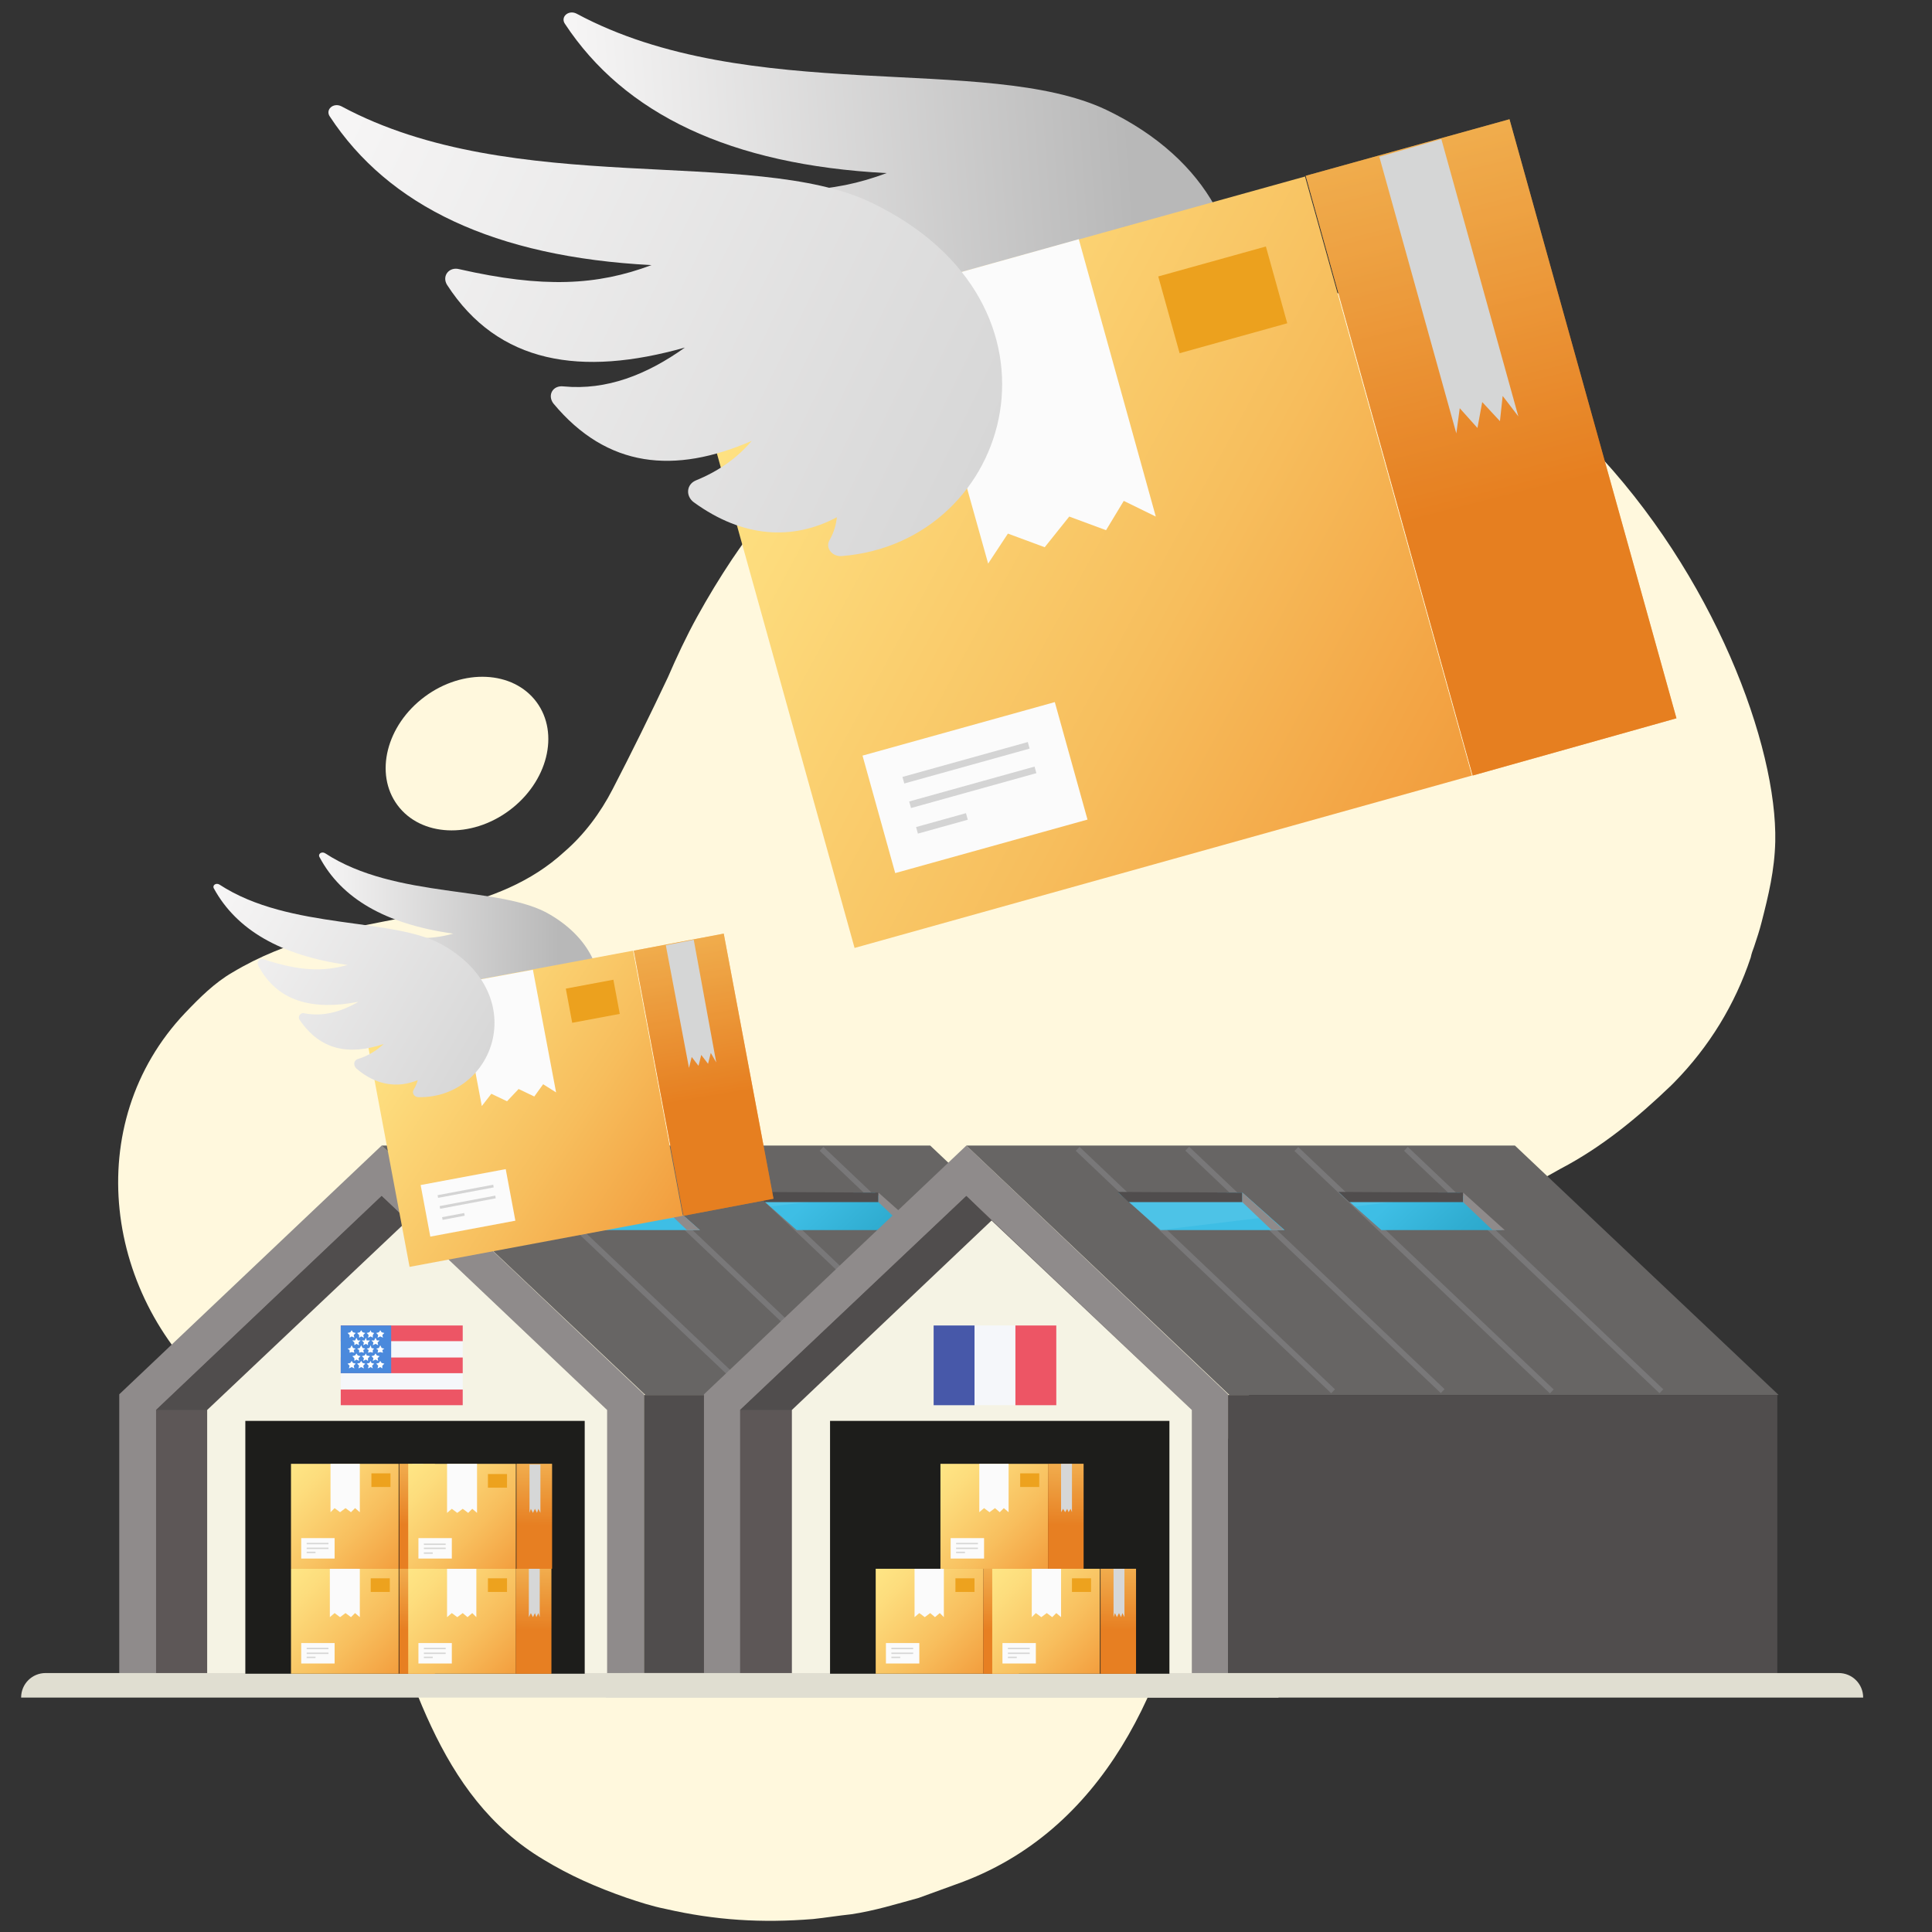 <?xml version="1.0" encoding="utf-8"?>
<!-- Generator: Adobe Illustrator 24.1.3, SVG Export Plug-In . SVG Version: 6.00 Build 0)  -->
<svg version="1.1" id="Calque_1" xmlns="http://www.w3.org/2000/svg" xmlns:xlink="http://www.w3.org/1999/xlink" x="0px" y="0px"
	 viewBox="0 0 283.5 283.5" style="enable-background:new 0 0 283.5 283.5;" xml:space="preserve">
<rect x="0" y="0" width="283.5" height="283.5" fill="#333333" stroke="none"/>
<style type="text/css">
	.st0{fill:#FFF8DD;}
	.st1{fill:#8F8B8B;}
	.st2{fill:#5D5757;}
	.st3{fill:#676564;}
	.st4{fill:#504D4D;}
	.st5{fill:#F5F3E4;}
	.st6{fill:#8C8B86;}
	.st7{fill:#797879;}
	.st8{clip-path:url(#SVGID_2_);}
	.st9{fill:url(#SVGID_3_);}
	.st10{opacity:8.000000e-02;fill:#FFFFFF;}
	.st11{fill:#E0DED1;}
	.st12{fill:#1D1D1B;}
	.st13{fill:url(#SVGID_4_);}
	.st14{fill:url(#SVGID_5_);}
	.st15{opacity:0.58;fill:url(#SVGID_6_);}
	.st16{fill:#FBFBFB;}
	.st17{fill:#F8F7F7;}
	.st18{fill:#D5D5D4;}
	.st19{fill:#EDA21E;}
	.st20{fill:#D6D7D7;}
	.st21{fill:url(#SVGID_7_);}
	.st22{fill:url(#SVGID_8_);}
	.st23{opacity:0.58;fill:url(#SVGID_9_);}
	.st24{fill:url(#SVGID_10_);}
	.st25{fill:url(#SVGID_11_);}
	.st26{opacity:0.58;fill:url(#SVGID_12_);}
	.st27{fill:url(#SVGID_13_);}
	.st28{fill:url(#SVGID_14_);}
	.st29{opacity:0.58;fill:url(#SVGID_15_);}
	.st30{clip-path:url(#SVGID_17_);}
	.st31{fill:url(#SVGID_18_);}
	.st32{fill:url(#SVGID_19_);}
	.st33{fill:url(#SVGID_20_);}
	.st34{opacity:0.58;fill:url(#SVGID_21_);}
	.st35{fill:url(#SVGID_22_);}
	.st36{fill:url(#SVGID_23_);}
	.st37{opacity:0.58;fill:url(#SVGID_24_);}
	.st38{fill:url(#SVGID_25_);}
	.st39{fill:url(#SVGID_26_);}
	.st40{opacity:0.58;fill:url(#SVGID_27_);}
	.st41{fill:#F5F7FA;}
	.st42{fill:#4758A9;}
	.st43{fill:#ED5565;}
	.st44{fill:#4A89DC;}
	.st45{fill:#FFFFFF;}
	.st46{fill:url(#SVGID_28_);}
	.st47{fill:url(#SVGID_29_);}
	.st48{fill:url(#SVGID_30_);}
	.st49{opacity:0.58;fill:url(#SVGID_31_);enable-background:new    ;}
	.st50{fill:#D4D4D4;}
	.st51{fill:#ECA11E;}
	.st52{fill:#D5D6D6;}
	.st53{fill:url(#SVGID_32_);}
	.st54{fill:url(#SVGID_33_);}
	.st55{fill:url(#SVGID_34_);}
	.st56{fill:url(#SVGID_35_);}
	.st57{opacity:0.58;fill:url(#SVGID_36_);enable-background:new    ;}
	.st58{fill:url(#SVGID_37_);}
</style>
<g>
	<g>
		<g>
			<path class="st0" d="M260.5,123.5c-0.1,4.2-1,7.9-2,11.8c-0.3,1.2-0.7,2.4-1.1,3.6c-0.2,0.5-0.4,1.1-0.5,1.6
				c-2.3,6.9-6.1,13.1-11.2,18.3c-0.2,0.2-0.3,0.3-0.5,0.5c-4.9,4.7-10.1,9-16.2,12.2c-6.1,3.5-12.6,6.5-19.3,9.4
				c-0.9,0.4-1.7,0.8-2.5,1.2c-2.7,1.4-5.2,2.7-7.5,4.3c-9.5,6-15.3,14.8-19.4,24.6c-2,4.9-3.7,10.1-5.1,15.2
				c-3.6,20.9-13.1,42.6-34.9,50.3c-1.9,0.7-3.6,1.3-5.5,2c-3.3,0.9-6.5,1.9-9.9,2.4c-1.9,0.2-3.7,0.5-5.6,0.7
				c-7.5,0.6-14.3,0.2-21.7-1.5c-2-0.4-3.8-1-5.6-1.6c-4.6-1.6-8.4-3.3-12.2-5.6c-15.8-9.4-19.7-28-25.7-44.3
				c-2.1-5.3-5.8-9.7-9.8-13.6c-3.8-3.6-8-6.8-12.1-10.2c-16.9-14.1-20.5-39.9-5-56.2c2.1-2.2,4.3-4.4,6.9-5.9c4-2.4,8.1-4,12.6-5.3
				c12.3-3.5,26.3-3.4,36.1-12.4c2.9-2.5,5.3-5.7,7.1-9.2c2.8-5.4,5.5-10.9,8.1-16.4c1.3-3,2.7-6,4.3-8.9c1.6-2.9,3.3-5.7,5.1-8.4
				c11.1-16.4,26.1-31.5,44.8-37.3C223.7,22.8,261.1,95.6,260.5,123.5z"/>
			<g>
				
					<ellipse transform="matrix(0.803 -0.596 0.596 0.803 -52.398 62.594)" class="st0" cx="68.5" cy="110.6" rx="12.7" ry="10.4"/>
				
					<ellipse transform="matrix(0.807 -0.59 0.59 0.807 -91.448 163.068)" class="st0" cx="204.1" cy="221.6" rx="17" ry="14.4"/>
			</g>
		</g>
	</g>
	<g>
		<g>
			<g>
				<polygon class="st1" points="17.5,245.6 17.5,204.6 56,168.1 94.5,204.6 94.5,245.6 				"/>
				<polygon class="st2" points="89.1,206.9 56,175.5 22.9,206.9 22.9,245.6 89.1,245.6 				"/>
				<polygon class="st3" points="175.2,204.7 94.7,204.7 56,168.1 136.5,168.1 				"/>
				<rect x="94.5" y="204.7" class="st4" width="80.6" height="40.9"/>
				<polygon class="st4" points="22.9,206.9 30.4,206.9 59.8,179.1 56,175.5 				"/>
			</g>
			<g>
				<g>
					<polygon class="st5" points="59.8,179.1 30.4,206.9 30.4,245.6 89.1,245.6 89.1,206.9 					"/>
				</g>
			</g>
			<g>
				<g>
					<line class="st6" x1="72.5" y1="168.6" x2="110" y2="204.1"/>
					
						<rect x="90.8" y="160.5" transform="matrix(0.688 -0.725 0.725 0.688 -106.735 124.277)" class="st7" width="0.8" height="51.7"/>
				</g>
				<g>
					<line class="st6" x1="88.6" y1="168.6" x2="126.1" y2="204.1"/>
					
						<rect x="106.9" y="160.5" transform="matrix(0.688 -0.725 0.725 0.688 -101.73 135.925)" class="st7" width="0.8" height="51.7"/>
				</g>
				<g>
					<line class="st6" x1="104.6" y1="168.6" x2="142.1" y2="204.1"/>
					
						<rect x="123" y="160.5" transform="matrix(0.688 -0.725 0.725 0.688 -96.726 147.573)" class="st7" width="0.8" height="51.7"/>
				</g>
				<g>
					<line class="st6" x1="120.7" y1="168.6" x2="158.2" y2="204.1"/>
					
						<rect x="139" y="160.5" transform="matrix(0.688 -0.725 0.725 0.688 -91.721 159.22)" class="st7" width="0.8" height="51.7"/>
				</g>
			</g>
			<g>
				<g>
					<defs>
						<path id="SVGID_1_" d="M134.6,180.5h-17.7l-6.2-5.5h17.7L134.6,180.5z M78.3,175l6.2,5.5h18.2l-6.2-5.5H78.3z"/>
					</defs>
					<clipPath id="SVGID_2_">
						<use xlink:href="#SVGID_1_"  style="overflow:visible;"/>
					</clipPath>
					<g class="st8">
						<linearGradient id="SVGID_3_" gradientUnits="userSpaceOnUse" x1="114.196" y1="180.289" x2="175.801" y2="244.219">
							<stop  offset="0" style="stop-color:#3EBEE5"/>
							<stop  offset="0.109" style="stop-color:#30ADD1"/>
							<stop  offset="0.263" style="stop-color:#219CBD"/>
							<stop  offset="0.438" style="stop-color:#168FAF"/>
							<stop  offset="0.65" style="stop-color:#1088A7"/>
							<stop  offset="1" style="stop-color:#0E86A4"/>
						</linearGradient>
						<polygon class="st9" points="166.6,202.3 106.7,202.3 77.9,175 137.8,175 						"/>
						<polygon class="st10" points="84.5,180.5 77.9,175 129.9,175 						"/>
					</g>
				</g>
				<g>
					<polygon class="st4" points="96.5,175 96.5,176.4 79.9,176.4 78.2,174.9 					"/>
					<polygon class="st1" points="102.7,180.5 96.5,175 96.5,176.4 100.8,180.5 					"/>
				</g>
				<g>
					<polygon class="st4" points="128.9,175 128.9,176.4 112.2,176.4 110.6,174.9 					"/>
					<polygon class="st1" points="135.1,180.5 128.9,175 128.9,176.4 133.2,180.5 					"/>
				</g>
			</g>
		</g>
		<g>
			<g>
				<path class="st11" d="M187.6,249.1H3.1l0,0c0-2,1.6-3.6,3.6-3.6h177.3C186,245.5,187.6,247.1,187.6,249.1L187.6,249.1z"/>
			</g>
		</g>
		<rect x="36" y="208.5" class="st12" width="49.8" height="37.1"/>
		<g>
			<linearGradient id="SVGID_4_" gradientUnits="userSpaceOnUse" x1="41.672" y1="229.214" x2="63.996" y2="250.774">
				<stop  offset="0" style="stop-color:#FFE988"/>
				<stop  offset="0.174" style="stop-color:#FDDD7D"/>
				<stop  offset="0.485" style="stop-color:#F8BF5E"/>
				<stop  offset="0.895" style="stop-color:#F08D2D"/>
				<stop  offset="1" style="stop-color:#EE7F1F"/>
			</linearGradient>
			<rect x="42.7" y="230.2" class="st13" width="15.8" height="15.4"/>
			<linearGradient id="SVGID_5_" gradientUnits="userSpaceOnUse" x1="61.708" y1="214.638" x2="61.178" y2="239.159">
				<stop  offset="0" style="stop-color:#FFE988"/>
				<stop  offset="0.174" style="stop-color:#FCDD7D"/>
				<stop  offset="0.485" style="stop-color:#F5BF5F"/>
				<stop  offset="0.895" style="stop-color:#EA8D2F"/>
				<stop  offset="1" style="stop-color:#E77F22"/>
			</linearGradient>
			<rect x="58.6" y="230.2" class="st14" width="5.2" height="15.4"/>
			<linearGradient id="SVGID_6_" gradientUnits="userSpaceOnUse" x1="61.708" y1="214.638" x2="61.178" y2="239.159">
				<stop  offset="0" style="stop-color:#FFE988"/>
				<stop  offset="0.174" style="stop-color:#FCDD7D"/>
				<stop  offset="0.485" style="stop-color:#F5BF5F"/>
				<stop  offset="0.895" style="stop-color:#EA8D2F"/>
				<stop  offset="1" style="stop-color:#E77F22"/>
			</linearGradient>
			<rect x="58.6" y="230.2" class="st15" width="5.2" height="15.4"/>
			<g>
				<g>
					<rect x="44.2" y="241.1" class="st16" width="4.9" height="3"/>
				</g>
				<g>
					<g>
						<line class="st17" x1="45" y1="241.9" x2="48.2" y2="241.9"/>
						<rect x="45" y="241.8" class="st18" width="3.2" height="0.2"/>
					</g>
					<g>
						<line class="st17" x1="45" y1="242.5" x2="48.2" y2="242.5"/>
						<rect x="45" y="242.5" class="st18" width="3.2" height="0.2"/>
					</g>
					<g>
						<line class="st17" x1="45" y1="243.2" x2="46.3" y2="243.2"/>
						<rect x="45" y="243.1" class="st18" width="1.3" height="0.2"/>
					</g>
				</g>
				<g>
					<rect x="54.4" y="231.6" class="st19" width="2.8" height="2"/>
				</g>
			</g>
			<polygon class="st16" points="52.8,237.3 52.1,236.7 51.5,237.3 50.7,236.7 49.9,237.3 49.1,236.7 48.4,237.3 48.4,230.2 
				52.8,230.2 			"/>
			<polygon class="st20" points="62.1,237.3 61.8,236.7 61.6,237.3 61.3,236.7 61,237.3 60.7,236.7 60.5,237.3 60.5,230.2 
				62.1,230.2 			"/>
		</g>
		<g>
			<linearGradient id="SVGID_7_" gradientUnits="userSpaceOnUse" x1="58.832" y1="229.214" x2="81.156" y2="250.774">
				<stop  offset="0" style="stop-color:#FFE988"/>
				<stop  offset="0.174" style="stop-color:#FDDD7D"/>
				<stop  offset="0.485" style="stop-color:#F8BF5E"/>
				<stop  offset="0.895" style="stop-color:#F08D2D"/>
				<stop  offset="1" style="stop-color:#EE7F1F"/>
			</linearGradient>
			<rect x="59.9" y="230.2" class="st21" width="15.8" height="15.4"/>
			<linearGradient id="SVGID_8_" gradientUnits="userSpaceOnUse" x1="78.868" y1="214.638" x2="78.338" y2="239.159">
				<stop  offset="0" style="stop-color:#FFE988"/>
				<stop  offset="0.174" style="stop-color:#FCDD7D"/>
				<stop  offset="0.485" style="stop-color:#F5BF5F"/>
				<stop  offset="0.895" style="stop-color:#EA8D2F"/>
				<stop  offset="1" style="stop-color:#E77F22"/>
			</linearGradient>
			<rect x="75.7" y="230.2" class="st22" width="5.2" height="15.4"/>
			<linearGradient id="SVGID_9_" gradientUnits="userSpaceOnUse" x1="78.868" y1="214.638" x2="78.338" y2="239.159">
				<stop  offset="0" style="stop-color:#FFE988"/>
				<stop  offset="0.174" style="stop-color:#FCDD7D"/>
				<stop  offset="0.485" style="stop-color:#F5BF5F"/>
				<stop  offset="0.895" style="stop-color:#EA8D2F"/>
				<stop  offset="1" style="stop-color:#E77F22"/>
			</linearGradient>
			<rect x="75.7" y="230.2" class="st23" width="5.2" height="15.4"/>
			<g>
				<g>
					<rect x="61.4" y="241.1" class="st16" width="4.9" height="3"/>
				</g>
				<g>
					<g>
						<line class="st17" x1="62.2" y1="241.9" x2="65.4" y2="241.9"/>
						<rect x="62.2" y="241.8" class="st18" width="3.2" height="0.2"/>
					</g>
					<g>
						<line class="st17" x1="62.2" y1="242.5" x2="65.4" y2="242.5"/>
						<rect x="62.2" y="242.5" class="st18" width="3.2" height="0.2"/>
					</g>
					<g>
						<line class="st17" x1="62.2" y1="243.2" x2="63.5" y2="243.2"/>
						<rect x="62.2" y="243.1" class="st18" width="1.3" height="0.2"/>
					</g>
				</g>
				<g>
					<rect x="71.6" y="231.6" class="st19" width="2.8" height="2"/>
				</g>
			</g>
			<polygon class="st16" points="69.9,237.3 69.3,236.7 68.6,237.3 67.9,236.7 67.1,237.3 66.3,236.7 65.6,237.3 65.6,230.2 
				69.9,230.2 			"/>
			<polygon class="st20" points="79.2,237.3 79,236.7 78.7,237.3 78.5,236.7 78.2,237.3 77.9,236.7 77.6,237.3 77.6,230.2 
				79.2,230.2 			"/>
		</g>
		<g>
			<linearGradient id="SVGID_10_" gradientUnits="userSpaceOnUse" x1="41.692" y1="213.833" x2="64.016" y2="235.393">
				<stop  offset="0" style="stop-color:#FFE988"/>
				<stop  offset="0.174" style="stop-color:#FDDD7D"/>
				<stop  offset="0.485" style="stop-color:#F8BF5E"/>
				<stop  offset="0.895" style="stop-color:#F08D2D"/>
				<stop  offset="1" style="stop-color:#EE7F1F"/>
			</linearGradient>
			<rect x="42.7" y="214.8" class="st24" width="15.8" height="15.4"/>
			<linearGradient id="SVGID_11_" gradientUnits="userSpaceOnUse" x1="61.728" y1="199.257" x2="61.198" y2="223.778">
				<stop  offset="0" style="stop-color:#FFE988"/>
				<stop  offset="0.174" style="stop-color:#FCDD7D"/>
				<stop  offset="0.485" style="stop-color:#F5BF5F"/>
				<stop  offset="0.895" style="stop-color:#EA8D2F"/>
				<stop  offset="1" style="stop-color:#E77F22"/>
			</linearGradient>
			<rect x="58.6" y="214.8" class="st25" width="5.2" height="15.4"/>
			<linearGradient id="SVGID_12_" gradientUnits="userSpaceOnUse" x1="61.728" y1="199.257" x2="61.198" y2="223.778">
				<stop  offset="0" style="stop-color:#FFE988"/>
				<stop  offset="0.174" style="stop-color:#FCDD7D"/>
				<stop  offset="0.485" style="stop-color:#F5BF5F"/>
				<stop  offset="0.895" style="stop-color:#EA8D2F"/>
				<stop  offset="1" style="stop-color:#E77F22"/>
			</linearGradient>
			<rect x="58.6" y="214.8" class="st26" width="5.2" height="15.4"/>
			<g>
				<g>
					<rect x="44.2" y="225.7" class="st16" width="4.9" height="3"/>
				</g>
				<g>
					<g>
						<line class="st17" x1="45" y1="226.5" x2="48.2" y2="226.5"/>
						<rect x="45" y="226.4" class="st18" width="3.2" height="0.2"/>
					</g>
					<g>
						<line class="st17" x1="45" y1="227.2" x2="48.2" y2="227.2"/>
						<rect x="45" y="227.1" class="st18" width="3.2" height="0.2"/>
					</g>
					<g>
						<line class="st17" x1="45" y1="227.8" x2="46.3" y2="227.8"/>
						<rect x="45" y="227.7" class="st18" width="1.3" height="0.2"/>
					</g>
				</g>
				<g>
					<rect x="54.5" y="216.2" class="st19" width="2.8" height="2"/>
				</g>
			</g>
			<polygon class="st16" points="52.8,221.9 52.1,221.3 51.5,221.9 50.7,221.3 49.9,221.9 49.1,221.3 48.5,221.9 48.5,214.8 
				52.8,214.8 			"/>
			<polygon class="st20" points="62.1,221.9 61.8,221.4 61.6,221.9 61.3,221.4 61,221.9 60.7,221.4 60.5,221.9 60.5,214.8 
				62.1,214.8 			"/>
		</g>
		<g>
			<linearGradient id="SVGID_13_" gradientUnits="userSpaceOnUse" x1="58.868" y1="213.874" x2="81.192" y2="235.435">
				<stop  offset="0" style="stop-color:#FFE988"/>
				<stop  offset="0.174" style="stop-color:#FDDD7D"/>
				<stop  offset="0.485" style="stop-color:#F8BF5E"/>
				<stop  offset="0.895" style="stop-color:#F08D2D"/>
				<stop  offset="1" style="stop-color:#EE7F1F"/>
			</linearGradient>
			<rect x="59.9" y="214.8" class="st27" width="15.8" height="15.4"/>
			<linearGradient id="SVGID_14_" gradientUnits="userSpaceOnUse" x1="78.904" y1="199.299" x2="78.374" y2="223.819">
				<stop  offset="0" style="stop-color:#FFE988"/>
				<stop  offset="0.174" style="stop-color:#FCDD7D"/>
				<stop  offset="0.485" style="stop-color:#F5BF5F"/>
				<stop  offset="0.895" style="stop-color:#EA8D2F"/>
				<stop  offset="1" style="stop-color:#E77F22"/>
			</linearGradient>
			<rect x="75.8" y="214.8" class="st28" width="5.2" height="15.4"/>
			<linearGradient id="SVGID_15_" gradientUnits="userSpaceOnUse" x1="78.904" y1="199.299" x2="78.374" y2="223.819">
				<stop  offset="0" style="stop-color:#FFE988"/>
				<stop  offset="0.174" style="stop-color:#FCDD7D"/>
				<stop  offset="0.485" style="stop-color:#F5BF5F"/>
				<stop  offset="0.895" style="stop-color:#EA8D2F"/>
				<stop  offset="1" style="stop-color:#E77F22"/>
			</linearGradient>
			<rect x="75.8" y="214.8" class="st29" width="5.2" height="15.4"/>
			<g>
				<g>
					<rect x="61.4" y="225.7" class="st16" width="4.9" height="3"/>
				</g>
				<g>
					<g>
						<line class="st17" x1="62.2" y1="226.6" x2="65.4" y2="226.6"/>
						<rect x="62.2" y="226.5" class="st18" width="3.2" height="0.2"/>
					</g>
					<g>
						<line class="st17" x1="62.2" y1="227.2" x2="65.4" y2="227.2"/>
						<rect x="62.2" y="227.1" class="st18" width="3.2" height="0.2"/>
					</g>
					<g>
						<line class="st17" x1="62.2" y1="227.8" x2="63.5" y2="227.8"/>
						<rect x="62.2" y="227.8" class="st18" width="1.3" height="0.2"/>
					</g>
				</g>
				<g>
					<rect x="71.6" y="216.3" class="st19" width="2.8" height="2"/>
				</g>
			</g>
			<polygon class="st16" points="70,222 69.3,221.4 68.7,222 67.9,221.4 67.1,222 66.3,221.4 65.6,222 65.6,214.8 70,214.8 			"/>
			<polygon class="st20" points="79.3,222 79,221.4 78.8,222 78.5,221.4 78.2,222 77.9,221.4 77.7,222 77.7,214.9 79.3,214.9 			"/>
		</g>
	</g>
	<g>
		<g>
			<g>
				<polygon class="st1" points="103.3,245.6 103.3,204.6 141.8,168.1 180.2,204.6 180.2,245.6 				"/>
				<polygon class="st2" points="174.9,206.9 141.8,175.5 108.6,206.9 108.6,245.6 174.9,245.6 				"/>
				<polygon class="st3" points="261,204.7 180.4,204.7 141.8,168.1 222.3,168.1 				"/>
				<rect x="180.2" y="204.7" class="st4" width="80.6" height="40.9"/>
				<polygon class="st4" points="108.6,206.9 116.2,206.9 145.5,179.1 141.8,175.5 				"/>
			</g>
			<g>
				<g>
					<polygon class="st5" points="145.5,179.1 116.2,206.9 116.2,245.6 174.9,245.6 174.9,206.9 					"/>
				</g>
			</g>
			<g>
				<g>
					<line class="st6" x1="158.3" y1="168.6" x2="195.8" y2="204.1"/>
					
						<rect x="176.6" y="160.5" transform="matrix(0.688 -0.725 0.725 0.688 -80.006 186.485)" class="st7" width="0.8" height="51.7"/>
				</g>
				<g>
					<line class="st6" x1="174.3" y1="168.6" x2="211.8" y2="204.1"/>
					
						<rect x="192.7" y="160.5" transform="matrix(0.688 -0.725 0.725 0.688 -75.002 198.133)" class="st7" width="0.8" height="51.7"/>
				</g>
				<g>
					<line class="st6" x1="190.4" y1="168.6" x2="227.9" y2="204.1"/>
					
						<rect x="208.7" y="160.5" transform="matrix(0.688 -0.725 0.725 0.688 -69.997 209.78)" class="st7" width="0.8" height="51.7"/>
				</g>
				<g>
					<line class="st6" x1="206.4" y1="168.6" x2="243.9" y2="204.1"/>
					
						<rect x="224.8" y="160.5" transform="matrix(0.688 -0.725 0.725 0.688 -64.993 221.428)" class="st7" width="0.8" height="51.7"/>
				</g>
			</g>
			<g>
				<g>
					<defs>
						<path id="SVGID_16_" d="M220.4,180.5h-17.7l-6.2-5.5h17.7L220.4,180.5z M164.1,175l6.2,5.5h18.2l-6.2-5.5H164.1z"/>
					</defs>
					<clipPath id="SVGID_17_">
						<use xlink:href="#SVGID_16_"  style="overflow:visible;"/>
					</clipPath>
					<g class="st30">
						<linearGradient id="SVGID_18_" gradientUnits="userSpaceOnUse" x1="199.951" y1="180.289" x2="261.556" y2="244.219">
							<stop  offset="0" style="stop-color:#3EBEE5"/>
							<stop  offset="0.109" style="stop-color:#30ADD1"/>
							<stop  offset="0.263" style="stop-color:#219CBD"/>
							<stop  offset="0.438" style="stop-color:#168FAF"/>
							<stop  offset="0.65" style="stop-color:#1088A7"/>
							<stop  offset="1" style="stop-color:#0E86A4"/>
						</linearGradient>
						<polygon class="st31" points="252.4,202.3 192.4,202.3 163.6,175 223.6,175 						"/>
						<polygon class="st10" points="170.2,180.5 163.6,175 215.6,175 						"/>
					</g>
				</g>
				<g>
					<polygon class="st4" points="182.3,175 182.3,176.4 165.6,176.4 164,174.9 					"/>
					<polygon class="st1" points="188.4,180.5 182.3,175 182.3,176.4 186.6,180.5 					"/>
				</g>
				<g>
					<polygon class="st4" points="214.7,175 214.7,176.4 198,176.4 196.4,174.9 					"/>
					<polygon class="st1" points="220.8,180.5 214.7,175 214.7,176.4 219,180.5 					"/>
				</g>
			</g>
		</g>
		<g>
			<g>
				<path class="st11" d="M273.4,249.1H88.9l0,0c0-2,1.6-3.6,3.6-3.6h177.3C271.8,245.5,273.4,247.1,273.4,249.1L273.4,249.1z"/>
			</g>
		</g>
		<rect x="121.8" y="208.5" class="st12" width="49.8" height="37.1"/>
		<g>
			<linearGradient id="SVGID_19_" gradientUnits="userSpaceOnUse" x1="127.427" y1="229.214" x2="149.751" y2="250.774">
				<stop  offset="0" style="stop-color:#FFE988"/>
				<stop  offset="0.174" style="stop-color:#FDDD7D"/>
				<stop  offset="0.485" style="stop-color:#F8BF5E"/>
				<stop  offset="0.895" style="stop-color:#F08D2D"/>
				<stop  offset="1" style="stop-color:#EE7F1F"/>
			</linearGradient>
			<rect x="128.5" y="230.2" class="st32" width="15.8" height="15.4"/>
			<linearGradient id="SVGID_20_" gradientUnits="userSpaceOnUse" x1="147.463" y1="214.638" x2="146.933" y2="239.159">
				<stop  offset="0" style="stop-color:#FFE988"/>
				<stop  offset="0.174" style="stop-color:#FCDD7D"/>
				<stop  offset="0.485" style="stop-color:#F5BF5F"/>
				<stop  offset="0.895" style="stop-color:#EA8D2F"/>
				<stop  offset="1" style="stop-color:#E77F22"/>
			</linearGradient>
			<rect x="144.3" y="230.2" class="st33" width="5.2" height="15.4"/>
			<linearGradient id="SVGID_21_" gradientUnits="userSpaceOnUse" x1="147.463" y1="214.638" x2="146.933" y2="239.159">
				<stop  offset="0" style="stop-color:#FFE988"/>
				<stop  offset="0.174" style="stop-color:#FCDD7D"/>
				<stop  offset="0.485" style="stop-color:#F5BF5F"/>
				<stop  offset="0.895" style="stop-color:#EA8D2F"/>
				<stop  offset="1" style="stop-color:#E77F22"/>
			</linearGradient>
			<rect x="144.3" y="230.2" class="st34" width="5.2" height="15.4"/>
			<g>
				<g>
					<rect x="130" y="241.1" class="st16" width="4.9" height="3"/>
				</g>
				<g>
					<g>
						<line class="st17" x1="130.8" y1="241.9" x2="134" y2="241.9"/>
						<rect x="130.8" y="241.8" class="st18" width="3.2" height="0.2"/>
					</g>
					<g>
						<line class="st17" x1="130.8" y1="242.5" x2="134" y2="242.5"/>
						<rect x="130.8" y="242.5" class="st18" width="3.2" height="0.2"/>
					</g>
					<g>
						<line class="st17" x1="130.8" y1="243.2" x2="132" y2="243.2"/>
						<rect x="130.8" y="243.1" class="st18" width="1.3" height="0.2"/>
					</g>
				</g>
				<g>
					<rect x="140.2" y="231.6" class="st19" width="2.8" height="2"/>
				</g>
			</g>
			<polygon class="st16" points="138.5,237.3 137.9,236.7 137.2,237.3 136.5,236.7 135.7,237.3 134.9,236.7 134.2,237.3 
				134.2,230.2 138.5,230.2 			"/>
			<polygon class="st20" points="147.8,237.3 147.6,236.7 147.3,237.3 147.1,236.7 146.8,237.3 146.5,236.7 146.2,237.3 
				146.2,230.2 147.8,230.2 			"/>
		</g>
		<g>
			<linearGradient id="SVGID_22_" gradientUnits="userSpaceOnUse" x1="144.586" y1="229.214" x2="166.911" y2="250.774">
				<stop  offset="0" style="stop-color:#FFE988"/>
				<stop  offset="0.174" style="stop-color:#FDDD7D"/>
				<stop  offset="0.485" style="stop-color:#F8BF5E"/>
				<stop  offset="0.895" style="stop-color:#F08D2D"/>
				<stop  offset="1" style="stop-color:#EE7F1F"/>
			</linearGradient>
			<rect x="145.6" y="230.2" class="st35" width="15.8" height="15.4"/>
			<linearGradient id="SVGID_23_" gradientUnits="userSpaceOnUse" x1="164.623" y1="214.638" x2="164.093" y2="239.159">
				<stop  offset="0" style="stop-color:#FFE988"/>
				<stop  offset="0.174" style="stop-color:#FCDD7D"/>
				<stop  offset="0.485" style="stop-color:#F5BF5F"/>
				<stop  offset="0.895" style="stop-color:#EA8D2F"/>
				<stop  offset="1" style="stop-color:#E77F22"/>
			</linearGradient>
			<rect x="161.5" y="230.2" class="st36" width="5.2" height="15.4"/>
			<linearGradient id="SVGID_24_" gradientUnits="userSpaceOnUse" x1="164.623" y1="214.638" x2="164.093" y2="239.159">
				<stop  offset="0" style="stop-color:#FFE988"/>
				<stop  offset="0.174" style="stop-color:#FCDD7D"/>
				<stop  offset="0.485" style="stop-color:#F5BF5F"/>
				<stop  offset="0.895" style="stop-color:#EA8D2F"/>
				<stop  offset="1" style="stop-color:#E77F22"/>
			</linearGradient>
			<rect x="161.5" y="230.2" class="st37" width="5.2" height="15.4"/>
			<g>
				<g>
					<rect x="147.1" y="241.1" class="st16" width="4.9" height="3"/>
				</g>
				<g>
					<g>
						<line class="st17" x1="147.9" y1="241.9" x2="151.1" y2="241.9"/>
						<rect x="147.9" y="241.8" class="st18" width="3.2" height="0.2"/>
					</g>
					<g>
						<line class="st17" x1="147.9" y1="242.5" x2="151.1" y2="242.5"/>
						<rect x="147.9" y="242.5" class="st18" width="3.2" height="0.2"/>
					</g>
					<g>
						<line class="st17" x1="147.9" y1="243.2" x2="149.2" y2="243.2"/>
						<rect x="147.9" y="243.1" class="st18" width="1.3" height="0.2"/>
					</g>
				</g>
				<g>
					<rect x="157.3" y="231.6" class="st19" width="2.8" height="2"/>
				</g>
			</g>
			<polygon class="st16" points="155.7,237.3 155,236.7 154.4,237.3 153.6,236.7 152.8,237.3 152,236.7 151.4,237.3 151.4,230.2 
				155.7,230.2 			"/>
			<polygon class="st20" points="165,237.3 164.7,236.7 164.5,237.3 164.2,236.7 163.9,237.3 163.6,236.7 163.4,237.3 163.4,230.2 
				165,230.2 			"/>
		</g>
		<g>
			<linearGradient id="SVGID_25_" gradientUnits="userSpaceOnUse" x1="136.919" y1="213.833" x2="159.243" y2="235.393">
				<stop  offset="0" style="stop-color:#FFE988"/>
				<stop  offset="0.174" style="stop-color:#FDDD7D"/>
				<stop  offset="0.485" style="stop-color:#F8BF5E"/>
				<stop  offset="0.895" style="stop-color:#F08D2D"/>
				<stop  offset="1" style="stop-color:#EE7F1F"/>
			</linearGradient>
			<rect x="138" y="214.8" class="st38" width="15.8" height="15.4"/>
			<linearGradient id="SVGID_26_" gradientUnits="userSpaceOnUse" x1="156.955" y1="199.257" x2="156.425" y2="223.778">
				<stop  offset="0" style="stop-color:#FFE988"/>
				<stop  offset="0.174" style="stop-color:#FCDD7D"/>
				<stop  offset="0.485" style="stop-color:#F5BF5F"/>
				<stop  offset="0.895" style="stop-color:#EA8D2F"/>
				<stop  offset="1" style="stop-color:#E77F22"/>
			</linearGradient>
			<rect x="153.8" y="214.8" class="st39" width="5.2" height="15.4"/>
			<linearGradient id="SVGID_27_" gradientUnits="userSpaceOnUse" x1="156.955" y1="199.257" x2="156.425" y2="223.778">
				<stop  offset="0" style="stop-color:#FFE988"/>
				<stop  offset="0.174" style="stop-color:#FCDD7D"/>
				<stop  offset="0.485" style="stop-color:#F5BF5F"/>
				<stop  offset="0.895" style="stop-color:#EA8D2F"/>
				<stop  offset="1" style="stop-color:#E77F22"/>
			</linearGradient>
			<rect x="153.8" y="214.8" class="st40" width="5.2" height="15.4"/>
			<g>
				<g>
					<rect x="139.5" y="225.7" class="st16" width="4.9" height="3"/>
				</g>
				<g>
					<g>
						<line class="st17" x1="140.3" y1="226.5" x2="143.5" y2="226.5"/>
						<rect x="140.3" y="226.4" class="st18" width="3.2" height="0.2"/>
					</g>
					<g>
						<line class="st17" x1="140.3" y1="227.2" x2="143.5" y2="227.2"/>
						<rect x="140.3" y="227.1" class="st18" width="3.2" height="0.2"/>
					</g>
					<g>
						<line class="st17" x1="140.3" y1="227.8" x2="141.5" y2="227.8"/>
						<rect x="140.3" y="227.7" class="st18" width="1.3" height="0.2"/>
					</g>
				</g>
				<g>
					<rect x="149.7" y="216.2" class="st19" width="2.8" height="2"/>
				</g>
			</g>
			<polygon class="st16" points="148,221.9 147.3,221.3 146.7,221.9 146,221.3 145.2,221.9 144.4,221.3 143.7,221.9 143.7,214.8 
				148,214.8 			"/>
			<polygon class="st20" points="157.3,221.9 157.1,221.4 156.8,221.9 156.6,221.4 156.3,221.9 156,221.4 155.7,221.9 155.7,214.8 
				157.3,214.8 			"/>
		</g>
	</g>
	<g>
		<polygon class="st41" points="154.9,206.2 137,206.2 137,194.5 155,194.5 		"/>
		<rect x="137" y="194.5" class="st42" width="6" height="11.7"/>
		<rect x="149" y="194.5" class="st43" width="6" height="11.7"/>
	</g>
	<g>
		<rect x="50" y="194.5" class="st41" width="17.9" height="11.7"/>
		<rect x="50" y="203.9" class="st43" width="17.9" height="2.3"/>
		<rect x="50" y="199.2" class="st43" width="17.9" height="2.3"/>
		<rect x="50" y="194.5" class="st43" width="17.9" height="2.3"/>
		<rect x="50" y="194.5" class="st44" width="7.4" height="7"/>
		<polygon class="st45" points="51.6,195.2 51.8,195.5 52.2,195.6 51.9,195.9 52,196.3 51.6,196.1 51.3,196.3 51.3,195.9 51,195.6 
			51.4,195.5 		"/>
		<polygon class="st45" points="55.8,195.2 56,195.5 56.4,195.6 56.1,195.9 56.2,196.3 55.8,196.1 55.4,196.3 55.5,195.9 
			55.2,195.6 55.6,195.5 		"/>
		<polygon class="st45" points="54.4,195.2 54.5,195.5 54.9,195.6 54.7,195.9 54.7,196.3 54.4,196.1 54,196.3 54.1,195.9 
			53.8,195.6 54.2,195.5 		"/>
		<polygon class="st45" points="53,195.2 53.2,195.5 53.6,195.6 53.3,195.9 53.4,196.3 53,196.1 52.7,196.3 52.7,195.9 52.4,195.6 
			52.8,195.5 		"/>
		<polygon class="st45" points="52.3,196.3 52.5,196.7 52.9,196.7 52.6,197 52.7,197.4 52.3,197.2 52,197.4 52,197 51.7,196.7 
			52.1,196.7 		"/>
		<polygon class="st45" points="55.1,196.3 55.3,196.7 55.7,196.7 55.4,197 55.5,197.4 55.1,197.2 54.7,197.4 54.8,197 54.5,196.7 
			54.9,196.7 		"/>
		<polygon class="st45" points="53.7,196.3 53.8,196.7 54.3,196.7 54,197 54,197.4 53.7,197.2 53.3,197.4 53.4,197 53.1,196.7 
			53.5,196.7 		"/>
		<polygon class="st45" points="51.6,197.4 51.8,197.8 52.2,197.9 51.9,198.1 52,198.5 51.6,198.4 51.3,198.5 51.3,198.1 51,197.9 
			51.4,197.8 		"/>
		<polygon class="st45" points="55.8,197.4 56,197.8 56.4,197.9 56.1,198.1 56.2,198.5 55.8,198.4 55.4,198.5 55.5,198.1 
			55.2,197.9 55.6,197.8 		"/>
		<polygon class="st45" points="54.4,197.4 54.5,197.8 54.9,197.9 54.7,198.1 54.7,198.5 54.4,198.4 54,198.5 54.1,198.1 
			53.8,197.9 54.2,197.8 		"/>
		<polygon class="st45" points="53,197.4 53.2,197.8 53.6,197.9 53.3,198.1 53.4,198.5 53,198.4 52.7,198.5 52.7,198.1 52.4,197.9 
			52.8,197.8 		"/>
		<polygon class="st45" points="51.6,199.7 51.8,200 52.2,200.1 51.9,200.4 52,200.8 51.6,200.6 51.2,200.8 51.3,200.4 51,200.1 
			51.4,200 		"/>
		<polygon class="st45" points="55.8,199.7 56,200 56.4,200.1 56.1,200.4 56.1,200.8 55.8,200.6 55.4,200.8 55.5,200.4 55.2,200.1 
			55.6,200 		"/>
		<polygon class="st45" points="54.4,199.7 54.5,200 54.9,200.1 54.6,200.4 54.7,200.8 54.4,200.6 54,200.8 54.1,200.4 53.8,200.1 
			54.2,200 		"/>
		<polygon class="st45" points="53,199.7 53.2,200 53.6,200.1 53.3,200.4 53.4,200.8 53,200.6 52.6,200.8 52.7,200.4 52.4,200.1 
			52.8,200 		"/>
		<polygon class="st45" points="52.3,198.6 52.5,198.9 52.9,199 52.6,199.3 52.7,199.7 52.3,199.5 52,199.7 52,199.3 51.7,199 
			52.1,198.9 		"/>
		<polygon class="st45" points="55.1,198.6 55.3,198.9 55.7,199 55.4,199.3 55.5,199.7 55.1,199.5 54.7,199.7 54.8,199.3 54.5,199 
			54.9,198.9 		"/>
		<polygon class="st45" points="53.7,198.6 53.8,198.9 54.3,199 54,199.3 54,199.7 53.7,199.5 53.3,199.7 53.4,199.3 53.1,199 
			53.5,198.9 		"/>
	</g>
	<g>
		
			<linearGradient id="SVGID_28_" gradientUnits="userSpaceOnUse" x1="85.763" y1="230.059" x2="181.467" y2="230.059" gradientTransform="matrix(0.997 -7.195009e-02 -7.195009e-02 -0.997 16.213 273.092)">
			<stop  offset="0" style="stop-color:#F7F6F6"/>
			<stop  offset="0.854" style="stop-color:#B8B8B8"/>
		</linearGradient>
		<path class="st46" d="M82.9,3.5c-0.7-1,0.5-2.1,1.7-1.5c25.3,13.6,60.1,5.8,77.7,14.1c30.9,14.8,21,49.9-4.3,51.9
			c-1.4,0.1-2.4-1.2-1.8-2.3c0.7-1.2,1-2.4,1.1-3.4c-6.4,3.4-13.7,3.1-21-2.2c-1.2-0.9-1.1-2.6,0.3-3.2c3.2-1.3,6-3.2,8.2-5.8
			c-11.3,4.9-21.2,4-29.1-5.5c-0.9-1.2-0.1-2.7,1.5-2.5c6.3,0.7,12.2-1.5,17.8-5.6c-15.1,4.4-27.3,2.5-34.9-9.2
			c-0.8-1.3,0.3-2.7,1.8-2.3c12.3,2.8,20.2,2.4,28.2-0.6C107.1,24.2,91.6,16.7,82.9,3.5z"/>
		<g>
			
				<linearGradient id="SVGID_29_" gradientUnits="userSpaceOnUse" x1="354.316" y1="560.452" x2="486.787" y2="432.513" gradientTransform="matrix(0.963 -0.268 -0.268 -0.963 -97.579 682.161)">
				<stop  offset="0" style="stop-color:#FFE988"/>
				<stop  offset="0.174" style="stop-color:#FDDC7D"/>
				<stop  offset="0.485" style="stop-color:#F7BE5D"/>
				<stop  offset="0.895" style="stop-color:#EF8C2D"/>
				<stop  offset="1" style="stop-color:#EE7F20"/>
			</linearGradient>
			<polygon class="st47" points="216,113.8 125.4,139.1 100.9,51.1 191.5,25.9 			"/>
			
				<linearGradient id="SVGID_30_" gradientUnits="userSpaceOnUse" x1="473.212" y1="646.962" x2="470.067" y2="501.46" gradientTransform="matrix(0.963 -0.268 -0.268 -0.963 -97.579 682.161)">
				<stop  offset="0" style="stop-color:#FFE988"/>
				<stop  offset="0.174" style="stop-color:#FBDC7D"/>
				<stop  offset="0.485" style="stop-color:#F4BF5E"/>
				<stop  offset="0.895" style="stop-color:#E98C2E"/>
				<stop  offset="1" style="stop-color:#E67F20"/>
			</linearGradient>
			<polygon class="st48" points="246,105.4 216.1,113.8 191.6,25.8 221.5,17.5 			"/>
			
				<linearGradient id="SVGID_31_" gradientUnits="userSpaceOnUse" x1="473.212" y1="646.962" x2="470.067" y2="501.46" gradientTransform="matrix(0.963 -0.268 -0.268 -0.963 -97.579 682.161)">
				<stop  offset="0" style="stop-color:#FFE988"/>
				<stop  offset="0.174" style="stop-color:#FBDC7D"/>
				<stop  offset="0.485" style="stop-color:#F4BF5E"/>
				<stop  offset="0.895" style="stop-color:#E98C2E"/>
				<stop  offset="1" style="stop-color:#E67F20"/>
			</linearGradient>
			<polygon class="st49" points="246,105.4 216.1,113.8 191.6,25.8 221.5,17.5 			"/>
			<g>
				
					<rect x="128.5" y="106.6" transform="matrix(0.963 -0.268 0.268 0.963 -25.749 42.661)" class="st16" width="29.3" height="17.9"/>
				<g>
					
						<rect x="132.3" y="111.4" transform="matrix(0.963 -0.268 0.268 0.963 -24.835 42.184)" class="st50" width="19.1" height="1"/>
					
						<rect x="133.3" y="115" transform="matrix(0.963 -0.268 0.268 0.963 -25.773 42.587)" class="st50" width="19.1" height="1"/>
					
						<rect x="134.5" y="120.3" transform="matrix(0.963 -0.268 0.268 0.963 -27.339 41.558)" class="st50" width="7.6" height="1"/>
				</g>
				
					<rect x="171.3" y="38.1" transform="matrix(0.963 -0.268 0.268 0.963 -5.211 49.783)" class="st51" width="16.4" height="11.7"/>
			</g>
			<polygon class="st16" points="169.6,75.8 164.9,73.5 162.3,77.8 156.9,75.8 153.3,80.3 147.9,78.3 145,82.7 133.6,42 158.3,35.1 
							"/>
			<polygon class="st52" points="222.8,61.1 220.5,58.1 220.1,61.8 217.5,59 216.8,62.8 214.2,59.9 213.7,63.6 202.4,23 211.5,20.4 
							"/>
		</g>
		
			<linearGradient id="SVGID_32_" gradientUnits="userSpaceOnUse" x1="48.867" y1="251.292" x2="143.216" y2="196.819" gradientTransform="matrix(0.997 -7.195009e-02 -7.195009e-02 -0.997 16.213 273.092)">
			<stop  offset="0" style="stop-color:#F7F6F6"/>
			<stop  offset="1" style="stop-color:#D7D7D7"/>
		</linearGradient>
		<path class="st53" d="M48.4,17.1c-0.7-1,0.5-2.1,1.7-1.5c25.3,13.6,60.2,5.8,77.7,14.1c30.9,14.8,21,49.9-4.3,51.9
			c-1.4,0.1-2.4-1.2-1.8-2.3c0.7-1.2,1-2.4,1.1-3.4c-6.4,3.4-13.7,3.1-21-2.2c-1.2-0.9-1.1-2.6,0.3-3.2c3.2-1.3,6-3.2,8.2-5.8
			c-11.3,4.9-21.2,4-29.1-5.5c-0.9-1.2-0.1-2.7,1.5-2.5C89,57.3,94.9,55,100.5,51c-15.2,4.3-27.4,2.4-34.9-9.2
			c-0.8-1.3,0.3-2.7,1.8-2.3c12.3,2.8,20.2,2.4,28.2-0.6C72.5,37.7,57,30.2,48.4,17.1z"/>
	</g>
	<g>
		
			<linearGradient id="SVGID_33_" gradientUnits="userSpaceOnUse" x1="39.451" y1="155.478" x2="80.941" y2="155.478" gradientTransform="matrix(1 1.408535e-02 1.408535e-02 -1 4.945 295.477)">
			<stop  offset="0" style="stop-color:#F7F6F6"/>
			<stop  offset="0.854" style="stop-color:#B8B8B8"/>
		</linearGradient>
		<path class="st54" d="M46.9,125.8c-0.3-0.5,0.3-0.9,0.8-0.6c10.4,6.8,25.8,4.7,33,9c12.8,7.5,7.2,22.4-3.8,22.2
			c-0.6,0-1-0.6-0.7-1.1c0.3-0.5,0.5-1,0.6-1.4c-2.9,1.2-6.1,0.8-9-1.7c-0.5-0.5-0.4-1.2,0.2-1.4c1.4-0.4,2.7-1.2,3.8-2.2
			c-5.1,1.7-9.3,0.9-12.3-3.5c-0.4-0.5,0.1-1.2,0.7-1c2.7,0.5,5.3-0.2,7.9-1.7c-6.7,1.3-11.9,0.1-14.7-5.3c-0.3-0.6,0.2-1.2,0.9-0.9
			c5.2,1.7,8.6,1.8,12.2,0.8C56.5,135.6,50.1,131.8,46.9,125.8z"/>
		<g>
			
				<linearGradient id="SVGID_34_" gradientUnits="userSpaceOnUse" x1="291.163" y1="503.099" x2="348.592" y2="447.635" gradientTransform="matrix(0.983 -0.184 -0.184 -0.983 -143.603 693.246)">
				<stop  offset="0" style="stop-color:#FFE988"/>
				<stop  offset="0.174" style="stop-color:#FDDC7D"/>
				<stop  offset="0.485" style="stop-color:#F7BE5D"/>
				<stop  offset="0.895" style="stop-color:#EF8C2D"/>
				<stop  offset="1" style="stop-color:#EE7F20"/>
			</linearGradient>
			<polygon class="st55" points="100.2,178.4 60.1,185.9 52.8,147 92.9,139.5 			"/>
			
				<linearGradient id="SVGID_35_" gradientUnits="userSpaceOnUse" x1="342.707" y1="540.604" x2="341.344" y2="477.525" gradientTransform="matrix(0.983 -0.184 -0.184 -0.983 -143.603 693.246)">
				<stop  offset="0" style="stop-color:#FFE988"/>
				<stop  offset="0.174" style="stop-color:#FBDC7D"/>
				<stop  offset="0.485" style="stop-color:#F4BF5E"/>
				<stop  offset="0.895" style="stop-color:#E98C2E"/>
				<stop  offset="1" style="stop-color:#E67F20"/>
			</linearGradient>
			<polygon class="st56" points="113.5,175.9 100.3,178.4 93,139.5 106.2,137 			"/>
			
				<linearGradient id="SVGID_36_" gradientUnits="userSpaceOnUse" x1="342.707" y1="540.604" x2="341.344" y2="477.525" gradientTransform="matrix(0.983 -0.184 -0.184 -0.983 -143.603 693.246)">
				<stop  offset="0" style="stop-color:#FFE988"/>
				<stop  offset="0.174" style="stop-color:#FBDC7D"/>
				<stop  offset="0.485" style="stop-color:#F4BF5E"/>
				<stop  offset="0.895" style="stop-color:#E98C2E"/>
				<stop  offset="1" style="stop-color:#E67F20"/>
			</linearGradient>
			<polygon class="st57" points="113.5,175.9 100.3,178.4 93,139.5 106.2,137 			"/>
			<g>
				
					<rect x="62.4" y="172.6" transform="matrix(0.983 -0.184 0.184 0.983 -31.373 15.707)" class="st16" width="12.7" height="7.7"/>
				<g>
					
						<rect x="64.1" y="174.6" transform="matrix(0.983 -0.185 0.185 0.983 -31.099 15.607)" class="st50" width="8.3" height="0.4"/>
					
						<rect x="64.4" y="176.2" transform="matrix(0.983 -0.185 0.185 0.983 -31.391 15.69)" class="st50" width="8.3" height="0.4"/>
					
						<rect x="64.8" y="178.3" transform="matrix(0.983 -0.185 0.185 0.983 -31.812 15.327)" class="st50" width="3.3" height="0.4"/>
				</g>
				
					<rect x="83.5" y="144.3" transform="matrix(0.983 -0.184 0.184 0.983 -25.605 18.587)" class="st51" width="7.1" height="5.1"/>
			</g>
			<polygon class="st16" points="81.6,160.3 79.7,159.1 78.4,160.9 76.1,159.8 74.4,161.6 72.1,160.5 70.7,162.3 67.3,144.3 
				78.2,142.3 			"/>
			<polygon class="st52" points="105.1,155.9 104.3,154.5 103.9,156.1 102.9,154.8 102.5,156.4 101.5,155.1 101.1,156.7 97.7,138.7 
				101.8,137.9 			"/>
		</g>
		
			<linearGradient id="SVGID_37_" gradientUnits="userSpaceOnUse" x1="23.456" y1="164.683" x2="64.358" y2="141.068" gradientTransform="matrix(1 1.408535e-02 1.408535e-02 -1 4.945 295.477)">
			<stop  offset="0" style="stop-color:#F7F6F6"/>
			<stop  offset="1" style="stop-color:#D7D7D7"/>
		</linearGradient>
		<path class="st58" d="M31.4,130.4c-0.3-0.5,0.3-0.9,0.8-0.6c10.4,6.8,25.8,4.7,33,9c12.8,7.5,7.2,22.4-3.8,22.2
			c-0.6,0-1-0.6-0.7-1.1c0.3-0.5,0.5-1,0.6-1.4c-2.9,1.2-6.1,0.8-9-1.7c-0.5-0.5-0.4-1.2,0.2-1.4c1.4-0.4,2.7-1.2,3.8-2.2
			c-5.1,1.7-9.3,0.9-12.3-3.5c-0.4-0.5,0.1-1.2,0.7-1c2.7,0.5,5.3-0.2,7.9-1.7c-6.7,1.3-11.9,0-14.7-5.3c-0.3-0.6,0.2-1.2,0.9-0.9
			c5.2,1.7,8.6,1.8,12.2,0.8C41.1,140.2,34.7,136.4,31.4,130.4z"/>
	</g>
</g>
</svg>

